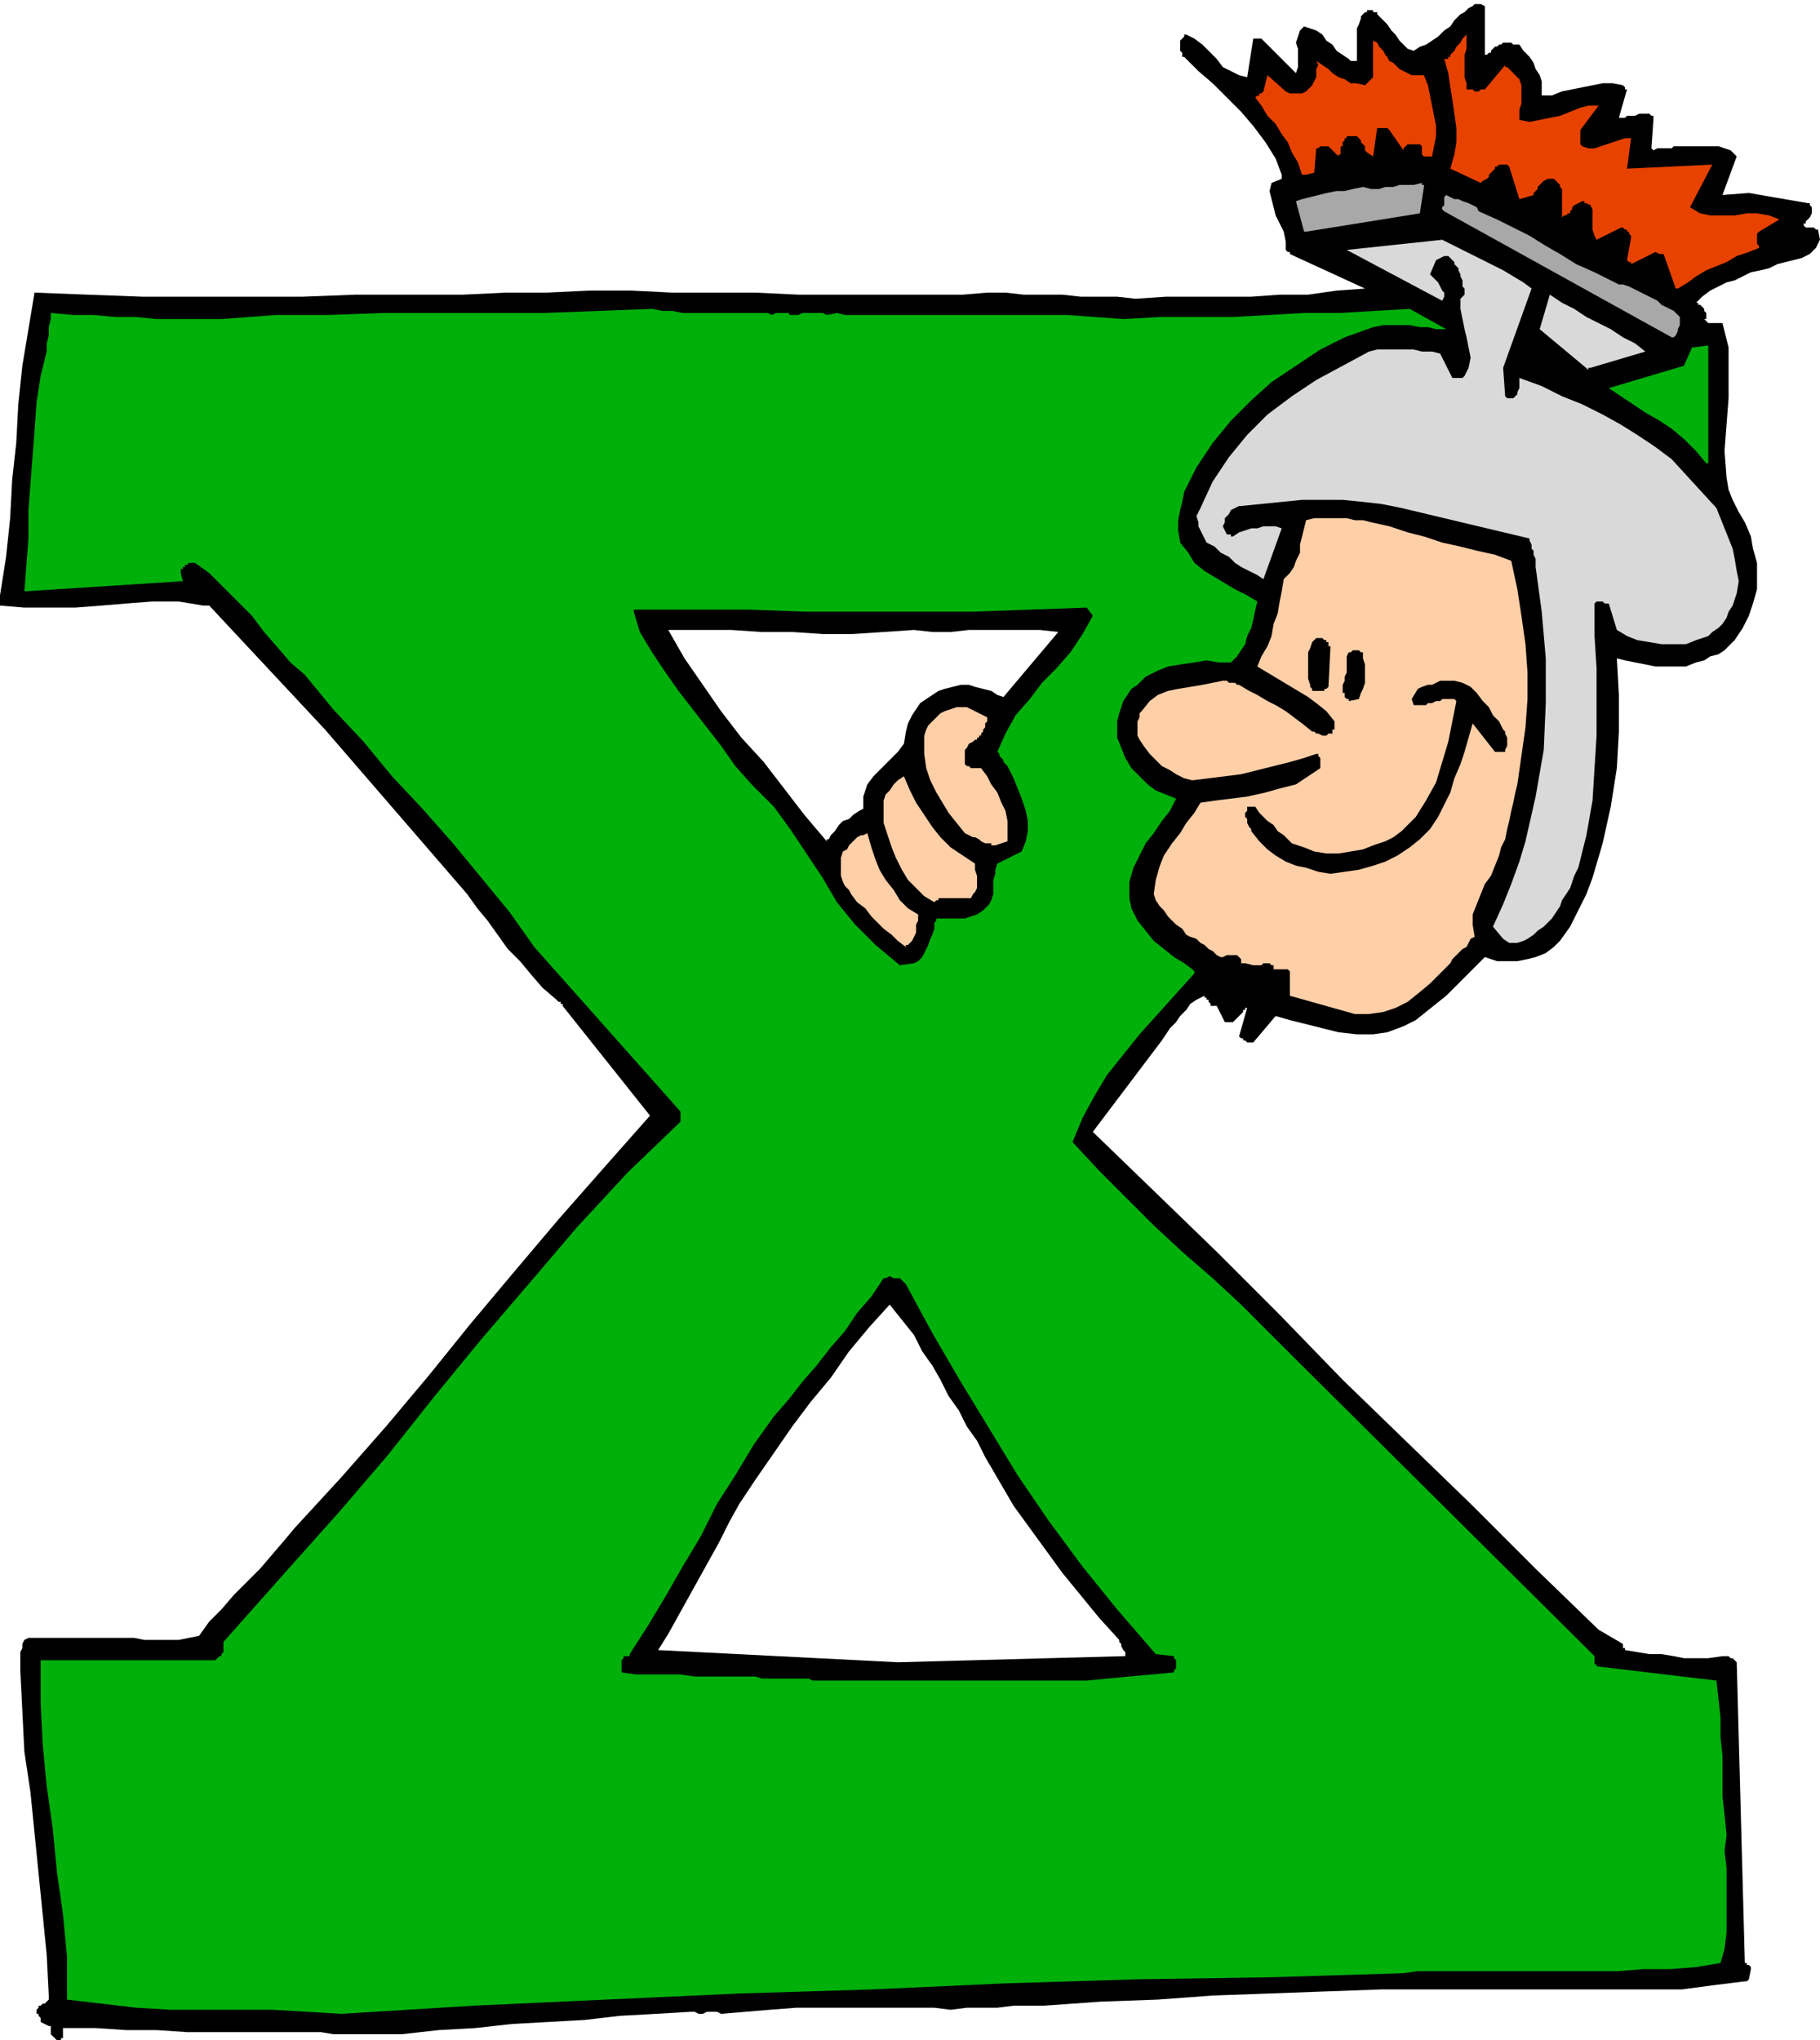 <svg xmlns="http://www.w3.org/2000/svg" fill-rule="evenodd" height="3.346in" preserveAspectRatio="none" stroke-linecap="round" viewBox="0 0 896 1004" width="286.56"><style>.brush1{fill:#000}.pen1{stroke:none}.brush2{fill:#00b00a}.brush3{fill:#ffcfa8}.brush4{fill:#d9d9d9}.brush5{fill:#a8a8a8}.brush6{fill:#e84200}</style><path class="pen1 brush1" d="M28 1004h2v-1h1v-5h16l15 1h15l15 1h66l6 1h34l18-2 18-1 18-2 18-1 18-1 17-2 18-1 17-1h2l2 1h2l2-1h5l2 1 12-1 12-1 13-1h68l8 1 8-1h15l8-1h15l28-2 28-1 27-2 28-1 27-1 28-1h148l15-2 16-2h1l1-1 1-5v-1l-1-1h-1v-1h-1l-4-148-1-1-1-1h-1l-1-1h-3l-7 1h-12l-5-1-6-1h-6l-6-1-6-1v-1h-1v-2l-12-7-31-30-31-31-32-31-32-31-31-32-31-31-31-30-30-29 34-45 2-3 2-3 3-3 2-3 3-3 2-3 3-2 4-2v1h1v1h1v1l1 1v1h3l4 8h4l1-1 1-1 1-1 1-1 1-1v-1h1v-1h1l-4 14 1 1h1v1h1l1 1h3l11-13 7 2 8 2 8 2 8 2 9 1h8l7-1 8-3 6-3 5-4 5-4 5-4 5-5 5-5 5-5 4-4 6 2h10l5-1 4-1 5-2 4-3 3-3 5-7 4-8 4-8 3-8 5-17 4-18 3-19 1-18v-18l-1-18 4 1 5 1 5 1 5 1h15l5-2 4-1 3-2 4-1 3-2 3-3 2-2 2-3 2-3 3-6 2-6 2-7v-13l-2-7-1-6-3-7-3-5-3-6-2-5-1-6-1-13 1-13 1-13v-25l-3-12h-7l-1-1-1-1h1v-3l-1-1v-1l-1-1-1-1h-1v-1h-1l3-3 4-3 4-2 4-2 4-1 4-2 4-2 5-1 4-1 4-2 4-1 4-1 4-1 4-2 3-3 2-4-1-5h-1l-1-1h-4l-1-1v-1h1v-1l1-1 1-1 1-2v-3l-1-1v-1h-1l-29-5-13 1 7-19-3-3-3-1-3-1h-22l-1 1h-7l-2 1-1-1 1-14v-2h-1l-1-1h-5l-2 1h-4l-1 1h-3l4-14h-1v-1l-1-1-5-1h-5l-5 1-5 1-5 1-5 1-5 2h-5v-7l-1-3-2-3-1-3-2-3-3-3-2-3h-3l-1-1h-4l-1 1h-1l-1 1h-1l-1 1-1 1v1h-1l-1 1h-1V3l-2-1h-3l-1 1-2 1-1 1-1 1-2 1-3 3-2 3-3 2-3 3-3 2-3 2-3 1-3 2-3-1-2-2-2-2-2-3-2-2-2-3-2-2-3-3V6h-2V5h-3v1h-1l-1 1-1 1v1l-1 3-1 2v16h-3l-1-1-3-2-3-2-2-3-3-2-2-3-3-2-3-1-3-1-2 2-1 3-1 3 1 3v9l-1 3-17-17h-4l-3 19-4-1-4-2-4-2-3-4-3-3-4-4-4-3-4-2h-1v1l-1 1-1 1v5l1 1v2h1l7 7 7 6 7 7 7 7 6 7 6 8 5 8 3 8v2l-5 2-1 4 1 4 1 4 1 4 2 4 2 4 1 5v4l1 1h1v1l37 17-14 1-14 2h-14l-14 1h-42l-15 1-9-1h-18l-9-1h-19l-9-1h-9l-12 1h-81l-21-1h-41l-20-1h-21l-21 1h-20l-21 1h-53l-26 1H70l-27-1-26-1-3 18-3 18-2 19-1 19-2 18-1 19-2 19-3 19v5l12 1h25l13-1 12-1 13-1h13l12 2h3l57 61 70 81 5 7 5 6 5 7 5 7 6 6 5 6 6 7 7 6 1 1h1v1h1v1l43 54-23 26-22 25-22 26-21 25-21 26-21 25-22 25-23 25-5 6-6 7-6 7-7 7-6 6-6 7-6 6-5 7-5 1-5 1H71l-5-1H14l-2 1-1 2v2l-1 2v9l1 20 1 20 3 20 2 20 2 20 2 20 2 20 1 20v2l-1 1-1 1h-1l-1 1h-1v1l-1 1v2h1v1l1 1v2l4 2h1v4l3 3zm414-186 111-3h1v-2l-1-1-1-2v-1l-1-1v-1l-10-11-9-11-9-11-8-11-8-11-8-11-7-12-7-12-4-8-5-7-4-8-5-7-4-8-4-7-5-7-4-8-12-15-10 11-10 12-9 13-10 12-9 12-9 13-9 13-8 12-5 9-5 10-5 9-5 9-5 9-5 9-5 9-5 8 118 6zm-34-405 1-2 2-2 2-3 2-2 3-1 2-2 3-2 2-1v-6l1-3 1-3 3-4 4-4 4-4 4-4 3-4 1-6 1-4 2-4 2-3 2-3 3-2 3-2 3-2 3-1 4-1 4-1h4l3 1 4 1 4 1 3 2 3 1 27-32-9-1h-35l-9 1h-9l-9-1-15 1-15 1h-15l-15-1h-15l-15-1h-31l8 14 9 13 9 13 10 13 11 12 10 13 10 13 11 13v-1h1z"/><path class="pen1 brush2" d="m168 991 65-4 65-3 66-3 65-2 66-3 65-2 66-1 65-2 7-1h99l12-1h13l13-1 12-2 2-7 1-8v-32l-1-8 1-8-1-10-1-9v-20l-1-9v-10l-1-9-1-9-59-7v-1h-1v-4L638 669l-14-14-13-13-14-13-15-13-14-13-13-13-14-14-13-14 5-12 6-11 6-10 8-10 8-10 9-10 9-10 9-10v-1l-1-1-4-3-5-3-5-4-5-4-4-5-4-5-3-6-1-5v-8l2-7 3-6 3-6 4-5 4-6 4-5 3-6-5-2-5-2-4-3-4-4-4-4-3-5-2-5-2-5v-8l1-4 1-3 1-3 2-3 2-3 3-2 4-4 6-3 5-2 6-1 7-1 6-1 6 1h6l3-3 2-3 2-3 1-4 2-4 1-4 1-5 1-4-5-3-6-3-5-3-5-3-5-3-5-4-3-5-4-5-1-6v-5l1-5 1-4 1-5 2-4 2-4 2-4 8-12 9-11 10-10 10-9 12-8 12-8 12-6 14-5 5-1h13l5 1h4l4 1h5l-18-10-17 1-17 1h-18l-17 1-18 1h-36l-18 1-14-1-14-1H416l-4-1-5 1-2-1h-10l-2 1h-4l-1-1h-6l-2 1-2-1h-42l-5-1h-5l-5-1-26 1-27 1h-79l-27 1h-26l-27 2H77l-10-1H57l-11-1H36l-11-1v3l-1 4v4l-1 4v4l-1 4-1 4-1 4-2 13-1 14-1 13-1 13-1 13v14l-1 13-1 13 78-5-1-4v-2h1v-1h1v-1h1l1-1h3l7 5 7 7 7 7 7 7 6 8 7 8 6 7 7 6 14 17 15 16 14 17 15 16 15 17 14 17 14 17 12 17 72 81v5l-26 25-25 27-23 27-24 28-23 28-23 29-24 28-25 28-32 36v5l-1 1v1h-1l-1 1-1 1H20v21l1 20 2 21 3 21 2 21 3 21 2 21v21l17 2 17 2 17 1h50l17 1 17 1zm234-164h133l21-2 22-2v-1l1-1v-4l-1-1v-1l-9-1-19-22-17-21-17-23-15-22-14-23-14-23-14-24-13-24-1-1-1-1-1-1h-3l-2-1-2 1h-1l-6 9-7 8-6 9-7 8-7 9-7 8-7 9-7 8-10 14-9 15-9 14-8 16-9 15-8 14-9 15-9 14v1h-3v1l-1 1v6l7 1h22l7 1h30l3 1h23l2 1h2zm41-352 7-1 2-1 2-2 1-2 1-2 1-2 1-3 1-2 1-3v-3l1-1v-1h14l3-1 3-1 3-2 3-3 1-2 1-3v-7l1-3v-2l1-3 12-6 2-5 1-5v-5l-1-5-2-6-2-5-2-5-2-4-1-2-1-1-1-1v-1l-1-1-1-1v-1l-1-1 4-9 5-9 7-8 6-8 7-7 7-8 6-9 5-9-3-4-28 1-28 1h-83l-27-1h-57v1l3 10 6 10 6 9 7 10 7 9 7 9 7 9 7 10 8 9 11 11 8 11 8 12 8 12 7 12 9 11 5 5 5 5 6 5 6 5z"/><path class="pen1 brush3" d="M667 499h7l7-1 6-2 6-3 5-4 6-5 5-5 5-5 1-2 2-2 1-1 2-2 2-1 1-2 1-2 2-1-1-6v-5l2-5 2-5 2-5 3-4 2-5 2-5 1-4 2-4 1-5 1-4 1-5 1-4 1-5 1-4 2-14 2-14 1-14v-13l-1-14-2-14-2-13-3-14-8-3-9-2-8-2-9-2-9-3-8-2-9-3-9-2-4-1h-4l-4-1h-16l-4 1-1 4-1 4-1 4v4l-2 4-1 3-2 3-3 3-1 6-1 5-1 6-2 5-1 6-2 5-3 5-2 5 5 3 5 3 5 3 5 3 5 3 4 3 5 4 4 5v4h-1v2h-2l-1 1h-2l-2-1h-1l-1-1h-1l-5-4-4-3-4-3-5-3-4-2-5-3-4-2-5-3h-1l-1-1h-3l-1-1h-2l-5 1-5 1-6 1-6 1-5 1-5 2-4 3-4 5-1 1v2l-1 2v7l1 2 2 3 3 4 3 3 3 3 4 2 3 2 4 2 4 1 8-1 8-1 8-1 8-2 8-2 8-2 7-2 6-2h1v1l1 1v5l-6 4-6 4-8 2-7 2-9 2-8 1-8 1-7 1-3 5-4 5-3 5-4 5-4 6-2 5-2 7-1 7 1 3 2 3 2 2 2 3 2 2 2 2 3 2 2 3 2 1 3 1 2 2 2 1 2 2 2 1 2 2 2 1h1l2-1h5l1 1 1 1v2h2l4 1h4l1-1h3l1 1h1v2h7l1 1v12l32 9zm-220-34 1-1 1-1 1-2 1-2v-4l1-2v-3l-5-3-4-4-3-5-4-5-3-5-2-5-2-6-2-7-2 1h-1l-2 1-1 1-2 2-1 1-1 2-2 1-1 3v9l1 3 1 2 2 2 1 2 3 4 4 3 3 4 3 3 3 3 4 3 3 3 4 3v-1h1z"/><path class="pen1 brush4" d="M743 464h4l3-1 2-1 3-2 2-2 3-2 2-2 2-2 2-3 2-3 1-3 2-3 2-3 1-3 1-3 2-4 4-16 3-17 1-16 1-16v-33l-1-16v-16l1-1h3l1 1h2l4 13 5 3 5 2 6 1 6 1h12l5-2 6-2 2-2 3-2 2-2 2-3 1-3 2-3 1-3 1-3 1-6-1-5-1-6-1-5-2-5-2-5-2-5-2-5-22-24-8-6-9-6-8-5-9-5-10-5-10-4-10-5-11-4v5l-1 2v1l-1 1-1 1h-3l-1-1-1-14 14-39-4-3-5-3-5-3-6-3-6-3-6-3-6-3-6-3-47 5 47 25 1-2v-2l-1-1-1-2-1-2-1-1-2-2-1-1 3-7 4-2h2l1 1 1 1 1 1v1l1 1 1 1v1l1 2v1l1 2v3l1 1v3l-2 2v5l1 5 1 5 1 4 1 5 1 5-1 5-2 4-1 1h-5l-6-12-4-1h-5l-4-1h-18l-4 1-13 7-13 7-12 8-12 9-10 10-9 11-8 12-6 13-1 2-1 2 1 3v2l1 2 1 2 1 2 1 2 4 2 3 3 4 2 3 3 3 2 4 2 4 2 3 2 9-25-3-1h-6l-3 1h-3l-3 1-3 1-3 2h-1v-1h-2l-2-4 1-2v-2l1-1 1-1 1-2 2-1 2-1h1l10-1 10-1 10-1h20l10 1 9 1 10 2 63 15v1l1 2v2l1 1v2l1 2v4l3 22 2 23v22l-1 23-4 23-5 22-3 10-4 11-4 10-5 11 5 6 3 2z"/><path class="pen1 brush3" d="M461 443h1v-1h16l1-2 1-1 1-2v-6l-1-3v-3l-6-4-6-4-5-5-4-5-4-6-4-6-3-6-3-7-3 2-2 2-2 3-2 2-1 3v11l2 6 2 6 2 5 3 6 3 5 4 4 4 4 5 3 1-1z"/><path class="pen1 brush1" d="m655 430 7-1 7-1 7-2 6-2 6-3 6-4 5-4 5-5 4-6 3-6 3-6 2-7 3-7 2-6 2-7 2-7 11 14h5v-1l1-2v-4l-1-2v-1l-1-1-2-4-3-3-2-4-3-3-3-4-3-3-4-2-4-1h-7l-2 1-2 1h-2l-3 1-2 1-3 5 1 3h6l1-1h2l2-1h2l1-1h6l1 1-2 10-2 10-3 10-3 10-5 9-5 8-3 3-4 4-4 3-4 2-6 2-5 2-6 1-6 1h-6l-6-1-5-2-6-2-2-2-2-2-3-2-2-3-3-2-2-2-2-2-2-3h-4v2l-1 1v2l1 1v2l1 2 1 1v1l4 5 4 4 4 3 5 3 5 2 5 1 6 2 6 1z"/><path class="pen1 brush3" d="m490 416 6-2v-10l-1-5-2-4-2-5-3-4-2-4-3-4h-5l-1-1h-1l-1-1v-7l1-1 1-2 2-1 1-1h1v-1h1v-1h1v-1l1-1v-1l1-1v-2l1-1v-2l-2-1-2-1-2-1-2-1-2-1h-5l-3 1-3 1-2 1-2 2-2 2-2 2-1 2-1 3v9l1 7 2 6 3 6 3 5 3 5 4 5 4 5 2 1 2 1h1l2 1 1 1 2 1h3v1h2z"/><path class="pen1 brush1" d="m664 345 5-1 1-3 1-2 1-3v-9l-1-3v-3h-1l-1-1h-3l-1 1h-1l-1 2v8l-1 2v2l-1 2v4h1v2l1 1h1v1zm-16-5h4v-1h1l1-1 1-20h-1v-2h-1v-1h-1l-1-1h-3l-2 2-1 3-1 2v13l1 3v1l1 1v1h2z"/><path class="pen1 brush2" d="M841 227v-57l-8 1-4 9-37 11 6 4 6 4 6 4 7 4 6 4 6 5 6 6 5 6h1v-1z"/><path class="pen1 brush4" d="m783 181 27-8-5-4-6-3-6-4-6-3-6-3-6-4-6-3-6-4-5 17 24 20v-1h1z"/><path class="pen1 brush5" d="M823 166h1l1-1 1-2v-1l1-2v-4l-1-1-2-2-2-1-2-1-2-1-2-2-2-1-2-1-2-1-2-1-2-1-2-1-2-1-3-1h-2l-2-1-2-1-8-4-9-4-8-5-7-4-8-5-8-4-8-4-9-4-1-2-2-1-2-1-3-1-2-1h-2l-2-1-2-1-1 1v4l-1 1v1l1 1 112 62z"/><path class="pen1 brush6" d="m826 142 5-3 4-3 5-3 5-2 5-2 5-3 6-2 5-2v-1l-1-1v-5l1-1 10-6-5-2-6-1h-5l-6 1h-12l-5-1-5-3 11-21-42 2 2-15h-3l-3 1-3 1-3 1-3 1-3 1h-3l-3-1-1-1v-7l9-12h-5l-4 1-5 2-5 2-5 1-5 1-5 1-5-1v-5l1-3v-9l-1-3-2-2-1-1-1-1-1-1-1-1h-1v-1l-10 12h-2l-1 1h-2l-1-1h-3v-3l-1-3V27l1-3v-7l-1 1-1 1-1 2-1 1-1 1-1 2-1 1-1 1v1h-1v1h-2l2 7 1 7 1 6 1 7 1 7v7l-1 6-2 7 15 7 1-1 2-1 1-1v-1l1-1 1-1 1-1v-1h1l1-1h4l1 1 5 16 7-2v-1l1-1 1-1v-1l1-1 1-1 1-1 2-1h3l1 1 1 1 1 1v1l1 1v14l1-1h1l1-1h1v-1l1-1v-1l1-1 4-2h1v1h1l2 1 1 2v10l1 3 1 2 12-6h1l1 1h1v1h1v1l1 1v1l-2 11 1 1h1v1l2-1 2-1 2-1 2-1 2-1 2-1 2 1h2l6 17h1z"/><path class="pen1 brush5" d="m643 114 56-9 2-13v-1h-1v-1l-4 1h-7l-3 1h-4l-3 1h-4l-4-1-5 1-4 1h-4l-5 1-4 1-4 1-4 1-3 1 4 15h1z"/><path class="pen1 brush6" d="m643 86 4-1 1-12h1l1-1h4l5 5v-1h1v-4h1v-2l1-1v-1h1v-1h5l1 1 1 1v1l1 1 1 1v2l1 1 3 2 2-14h5l1 1 7 10v-1l1-1 1-1h6l1 1v4l1 1h4l1-5 1-5v-5l-1-5-1-5-1-5-1-5-2-5h-6l-2-1-2-1-2-1-1-1-2-2-2-1-1-2-1-1-1-2-1-1-1-1-1-2-2-1v18l-1 1-1 1-1 1-1 1-4-1h-3l-3-2-3-1-3-2-2-2-3-2-3-2 1 2-1 2v4l-1 2-1 2-2 2-1 1-2 1h-6l-2-1-9-8-2 8-1 1h-1v1h-1l-1 1 3 4 3 5 4 4 3 5 3 4 2 5 3 5 2 6h2z"/></svg>
